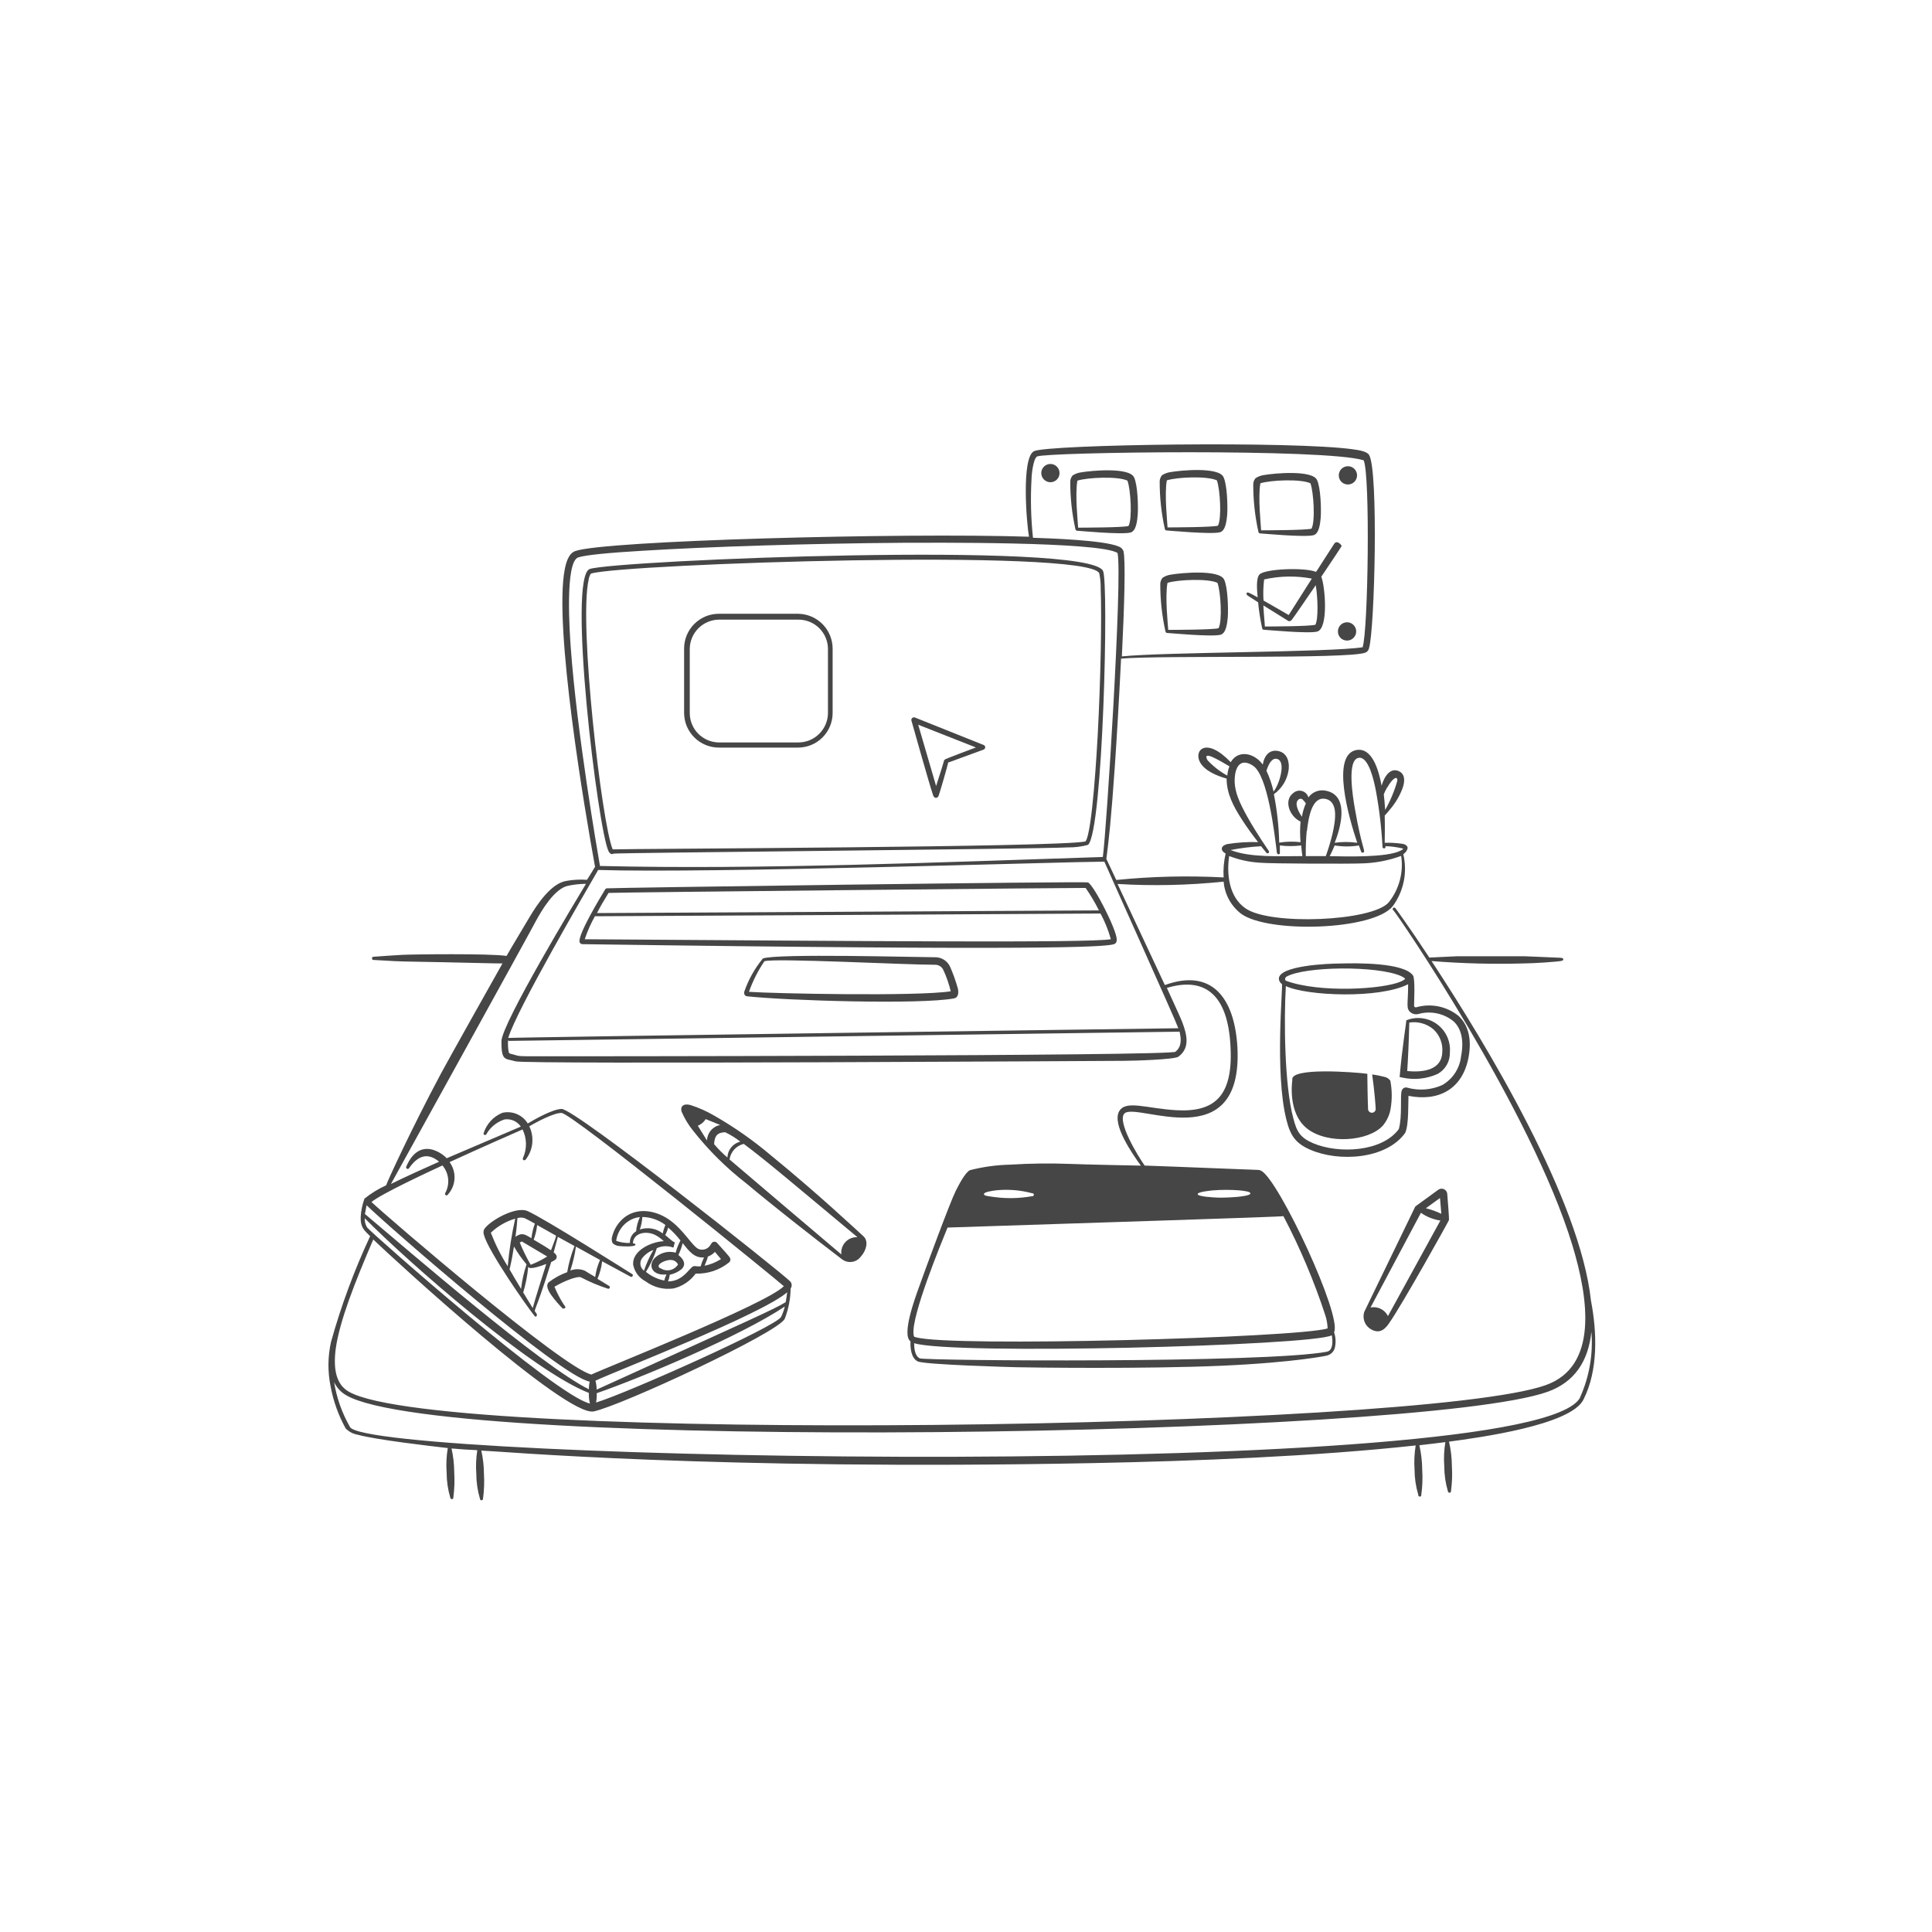 <svg width="100" height="100" viewBox="0 0 100 100" fill="none" xmlns="http://www.w3.org/2000/svg">
<path d="M32.041 64.494C32.172 64.515 32.89 64.55 32.89 64.425C32.89 64.353 32.759 64.356 32.759 64.356C32.776 63.805 33.476 63.667 33.976 63.956C34.114 64.036 34.242 64.132 34.356 64.243C33.648 64.281 32.71 64.763 32.772 65.464C32.808 65.646 32.885 65.818 32.996 65.967C33.108 66.116 33.252 66.237 33.417 66.323C33.624 66.477 33.86 66.589 34.11 66.652C34.361 66.715 34.621 66.727 34.876 66.688C35.331 66.572 35.731 66.301 36.008 65.922C36.633 65.942 37.245 65.738 37.732 65.346C37.753 65.33 37.77 65.31 37.782 65.287C37.795 65.263 37.803 65.238 37.805 65.212C37.805 65.091 37.805 65.098 37.115 64.332C37.095 64.311 37.071 64.294 37.044 64.283C37.016 64.273 36.987 64.269 36.958 64.273C36.929 64.276 36.901 64.286 36.877 64.303C36.852 64.319 36.832 64.341 36.818 64.367C36.806 64.382 36.796 64.398 36.787 64.415C36.733 64.518 36.644 64.599 36.536 64.644C36.429 64.689 36.309 64.696 36.197 64.663C35.852 64.563 35.408 63.649 34.597 63.104C33.89 62.628 32.941 62.487 32.272 63.053C31.984 63.3 31.78 63.63 31.686 63.998C31.649 64.111 31.656 64.234 31.707 64.343C31.797 64.43 31.916 64.484 32.041 64.494ZM33.338 65.774C33.243 65.707 33.178 65.606 33.154 65.492C33.131 65.378 33.151 65.26 33.211 65.16C33.363 64.949 33.576 64.788 33.821 64.698C33.623 65.033 33.462 65.388 33.338 65.757V65.774ZM36.587 65.229C36.67 64.981 36.587 65.067 36.725 65.005C36.83 64.953 36.924 64.883 37.005 64.798L37.318 65.171C37.059 65.335 36.771 65.452 36.47 65.515C36.504 65.426 36.56 65.288 36.587 65.212V65.229ZM35.339 64.35C35.666 64.76 35.939 65.126 36.439 65.084C36.367 65.233 36.31 65.388 36.266 65.546C36.015 65.564 35.98 65.505 35.88 65.546C35.684 65.622 35.359 66.329 34.573 66.326C34.622 66.217 34.653 66.1 34.666 65.981C34.889 65.936 35.097 65.838 35.273 65.695C35.349 65.629 35.398 65.539 35.411 65.439C35.411 65.319 35.37 65.164 35.114 64.96C35.209 64.759 35.285 64.548 35.339 64.332V64.35ZM34.18 65.653C33.876 65.491 34.394 65.205 34.728 65.215C34.805 65.216 34.88 65.238 34.945 65.28C35.01 65.321 35.061 65.38 35.094 65.45C35.048 65.524 34.987 65.588 34.915 65.638C34.843 65.688 34.762 65.722 34.677 65.74C34.591 65.757 34.503 65.757 34.418 65.739C34.332 65.722 34.251 65.686 34.18 65.636V65.653ZM34.587 63.542C34.821 63.742 35.034 63.965 35.221 64.208C35.112 64.407 35.029 64.619 34.973 64.839C34.828 64.798 34.676 64.786 34.527 64.806C34.377 64.826 34.233 64.876 34.104 64.953C33.473 65.298 33.621 66.053 34.497 65.967C34.446 66.066 34.407 66.172 34.383 66.281C34.033 66.211 33.706 66.056 33.431 65.829C33.676 65.449 33.866 65.037 33.997 64.605C34.131 64.543 34.276 64.509 34.423 64.504C34.571 64.5 34.718 64.524 34.856 64.577L34.928 64.305L34.852 64.27C34.69 64.16 34.618 64.074 34.431 63.925C34.501 63.799 34.553 63.665 34.587 63.525V63.542ZM33.248 62.991C33.68 62.998 34.098 63.144 34.442 63.404C34.38 63.545 34.334 63.692 34.304 63.843C34.139 63.713 33.944 63.626 33.736 63.591C33.529 63.555 33.316 63.572 33.117 63.639C33.19 63.43 33.234 63.212 33.248 62.991ZM32.459 63.26C32.65 63.111 32.88 63.02 33.121 62.998C33.014 63.229 32.947 63.478 32.924 63.732C32.821 63.794 32.737 63.882 32.681 63.988C32.624 64.094 32.598 64.213 32.603 64.332C32.362 64.346 32.12 64.309 31.893 64.225C31.944 63.842 32.145 63.495 32.452 63.26H32.459ZM27.305 62.684C26.685 62.415 25.305 63.211 25.053 63.639C25.017 63.733 25.017 63.838 25.053 63.932C25.27 64.757 27.299 67.668 27.675 68.12C27.74 68.202 27.83 68.088 27.771 67.992C27.592 67.695 27.613 68.292 28.53 65.322C28.615 65.289 28.694 65.242 28.765 65.184C28.797 65.149 28.814 65.103 28.814 65.055C28.814 65.007 28.797 64.961 28.765 64.926C28.733 64.887 28.697 64.852 28.658 64.822L28.875 64.019L29.737 64.494C29.563 64.93 29.436 65.384 29.358 65.847C29.01 65.972 28.684 66.151 28.392 66.378C28.189 66.602 28.509 67.016 28.709 67.264C28.909 67.513 29.078 67.681 29.116 67.719C29.154 67.757 29.275 67.719 29.265 67.657C29.243 67.607 29.214 67.561 29.178 67.519C28.991 67.228 28.831 66.921 28.699 66.602C28.967 66.442 29.25 66.308 29.544 66.202C29.651 66.164 29.982 66.06 30.072 66.116C30.514 66.349 30.976 66.544 31.451 66.698C31.471 66.708 31.493 66.709 31.513 66.702C31.533 66.695 31.549 66.68 31.558 66.66C31.567 66.641 31.569 66.619 31.561 66.599C31.554 66.579 31.54 66.563 31.52 66.554L30.924 66.191C31.051 65.903 31.132 65.597 31.165 65.284L32.638 66.081C32.728 66.133 32.797 65.991 32.731 65.953C32.666 65.915 28.195 63.073 27.305 62.684ZM26.781 63.049C26.902 63.013 27.03 63.013 27.15 63.049C27.23 63.084 27.423 63.187 27.685 63.332C27.596 63.576 27.536 63.83 27.506 64.087C27.274 63.956 27.137 63.856 26.954 63.887C26.854 63.91 26.761 63.955 26.681 64.019C26.716 63.749 26.747 63.542 26.781 63.049ZM25.402 63.808C25.759 63.467 26.193 63.216 26.667 63.077C26.483 63.89 26.354 64.716 26.281 65.546C25.933 64.996 25.64 64.412 25.405 63.805L25.402 63.808ZM26.968 66.709C26.778 66.395 26.571 66.047 26.374 65.705C26.491 65.212 26.529 64.984 26.602 64.519C26.791 64.846 27.009 65.155 27.254 65.443C27.115 65.854 27.02 66.278 26.971 66.709H26.968ZM27.571 67.702C27.447 67.506 27.288 67.24 27.081 66.898C27.212 66.466 27.299 66.021 27.34 65.571C27.416 65.753 28.092 65.491 28.275 65.422C28.14 65.847 27.671 67.323 27.575 67.702H27.571ZM27.468 65.464C27.254 65.094 27.065 64.71 26.902 64.315L27.009 64.257C27.057 64.284 28.237 64.981 28.323 65.036C28.054 65.207 27.769 65.35 27.471 65.464H27.468ZM28.502 64.705C28.244 64.532 27.892 64.322 27.623 64.167C27.715 63.923 27.775 63.667 27.802 63.408L28.782 63.96C28.765 64.091 28.647 64.36 28.523 64.705H28.502ZM30.786 66.085L30.255 65.764C30.018 65.671 29.756 65.671 29.52 65.764C29.654 65.361 29.75 64.946 29.81 64.525L31.058 65.215C30.931 65.497 30.846 65.795 30.806 66.102L30.786 66.085Z" fill="#464646"/>
<path d="M82.347 67.314C81.788 62.113 76.973 54.114 74.097 49.744C75.703 49.873 77.315 49.913 78.925 49.865C79.384 49.865 80.585 49.782 80.816 49.737C80.95 49.71 80.971 49.582 80.767 49.575C80.564 49.568 79.115 49.499 78.919 49.496H75.411C74.873 49.517 74.031 49.565 73.983 49.565C72.948 47.989 72.227 47.002 72.22 46.999C72.212 46.991 72.203 46.984 72.192 46.98C72.182 46.976 72.171 46.975 72.159 46.975C72.148 46.976 72.137 46.979 72.127 46.984C72.117 46.989 72.108 46.997 72.101 47.006C72.094 47.015 72.089 47.025 72.087 47.036C72.084 47.047 72.084 47.058 72.086 47.069C72.088 47.081 72.093 47.091 72.099 47.1C72.106 47.109 72.114 47.117 72.124 47.123C72.282 47.251 79.253 57.436 81.385 64.451C82.23 67.235 82.73 70.729 80.005 71.695C73.534 74.006 22.856 74.758 18.065 72.04C17.399 71.664 17.244 70.881 17.375 69.825C17.579 68.359 18.369 66.376 19.32 64.155C20.393 65.19 29.292 73.361 30.734 73.054C32.175 72.747 40.285 68.98 40.619 68.259C40.813 67.759 40.916 67.227 40.923 66.69C40.963 66.634 40.983 66.565 40.976 66.496C40.97 66.426 40.938 66.362 40.888 66.314C40.353 65.783 29.747 57.374 29.064 57.398C28.588 57.419 27.726 57.908 27.316 58.15C27.183 57.932 26.984 57.762 26.749 57.663C26.514 57.564 26.254 57.541 26.005 57.598C25.77 57.693 25.56 57.839 25.391 58.027C25.221 58.215 25.096 58.438 25.025 58.681C25.029 58.7 25.039 58.716 25.054 58.728C25.069 58.74 25.087 58.747 25.107 58.747C25.125 58.747 25.144 58.74 25.159 58.728C25.174 58.716 25.184 58.7 25.188 58.681C25.395 58.33 25.724 58.068 26.112 57.943C26.273 57.918 26.438 57.94 26.588 58.005C26.738 58.07 26.866 58.177 26.957 58.312L23.122 59.95C22.918 59.741 22.664 59.588 22.383 59.505C21.728 59.333 21.287 59.764 21.024 60.395C21.019 60.413 21.019 60.433 21.026 60.451C21.033 60.468 21.046 60.483 21.063 60.493C21.079 60.502 21.099 60.505 21.117 60.502C21.136 60.499 21.153 60.489 21.166 60.475C21.607 59.837 22.118 59.619 22.728 60.13C21.99 60.457 20.959 60.923 20.235 61.282C20.286 61.199 27.73 47.72 27.73 47.685C28.057 47.078 28.716 45.992 29.395 45.85C29.703 45.783 30.016 45.748 30.33 45.747C29.851 46.54 25.96 52.99 25.953 53.901C25.953 54.935 26.133 54.773 26.684 54.935C27.236 55.097 58.117 54.908 58.172 54.908C58.706 54.908 60.797 54.839 60.99 54.697C61.59 54.256 61.456 53.597 61.193 52.904C61.131 52.738 60.817 52.052 60.397 51.134C62.207 50.589 63.57 51.283 63.694 54.239C63.818 56.794 62.811 57.574 60.883 57.464C59.334 57.374 58.265 56.919 57.927 57.522C57.548 58.195 58.596 59.705 59.051 60.333C58.986 60.333 56.099 60.275 55.371 60.243C54.346 60.204 53.319 60.217 52.294 60.282C51.589 60.297 50.888 60.393 50.204 60.568C49.946 60.695 49.611 61.361 49.47 61.64C49.19 62.189 47.917 65.631 47.566 66.624C47.359 67.197 46.659 69.094 47.128 69.429C47.11 69.798 47.169 70.291 47.493 70.463C47.818 70.636 52.274 70.76 52.615 70.767C53.219 70.784 59.321 70.864 63.215 70.691C67.109 70.519 68.809 70.146 68.709 70.156C68.808 70.127 68.897 70.071 68.966 69.995C69.034 69.918 69.081 69.823 69.099 69.722C69.152 69.467 69.135 69.202 69.051 68.956C69.485 68.111 66.198 61.096 65.287 60.602C65.234 60.572 65.173 60.555 65.112 60.554C64.929 60.554 60.838 60.382 59.248 60.33C58.903 59.843 57.782 58.012 58.213 57.622C58.869 57.05 64.343 59.919 64.049 54.208C63.898 51.624 62.708 50.11 60.293 50.986C60.083 50.531 58.317 46.757 57.844 45.754C59.675 45.863 61.511 45.823 63.335 45.633C63.361 45.955 63.454 46.268 63.607 46.552C63.76 46.836 63.971 47.086 64.225 47.285C65.605 48.32 71.096 48.164 72.093 46.899C72.372 46.517 72.565 46.079 72.659 45.615C72.752 45.151 72.744 44.672 72.634 44.212C72.726 44.153 72.797 44.068 72.838 43.967C72.893 43.86 72.838 43.725 72.6 43.677C72.293 43.631 71.982 43.613 71.672 43.622C71.672 43.339 71.689 42.811 71.672 42.211C71.703 42.191 71.927 41.922 71.951 41.891C72.226 41.569 72.443 41.203 72.593 40.807C72.707 40.487 72.751 40.118 72.451 39.938C71.989 39.687 71.665 40.149 71.51 40.666C71.365 39.869 71.03 38.7 70.23 38.817C68.871 39.024 69.809 42.318 70.251 43.622C69.863 43.567 69.469 43.567 69.082 43.622C69.513 42.539 69.734 41.139 68.626 40.928C68.459 40.891 68.283 40.904 68.123 40.965C67.962 41.027 67.823 41.134 67.723 41.273C67.701 41.195 67.659 41.124 67.602 41.066C67.545 41.009 67.474 40.967 67.396 40.944C67.318 40.921 67.236 40.918 67.156 40.936C67.077 40.954 67.004 40.992 66.943 41.045C66.436 41.411 66.726 42.249 67.316 42.525C67.285 42.88 67.285 43.236 67.316 43.591C66.948 43.547 66.577 43.555 66.212 43.615C66.192 42.773 66.099 41.934 65.936 41.108C66.146 40.958 66.322 40.767 66.454 40.547C66.585 40.326 66.67 40.08 66.702 39.824C66.75 39.366 66.588 38.983 66.205 38.883C65.726 38.759 65.443 39.093 65.36 39.573C64.936 38.986 64.105 38.776 63.701 39.449C62.407 38.103 61.783 38.855 62.111 39.449C62.356 39.904 62.994 40.159 63.49 40.3C63.49 41.073 63.835 41.725 64.263 42.391C64.549 42.839 64.87 43.27 65.118 43.587C64.582 43.57 64.045 43.605 63.515 43.691C63.19 43.777 63.139 44.012 63.439 44.181C63.344 44.585 63.309 45.001 63.335 45.416C61.483 45.317 59.625 45.361 57.779 45.547C57.661 45.295 57.313 44.56 57.272 44.474C57.23 44.388 57.561 43.387 58.027 34.089C60.166 33.909 69.782 34.123 70.665 33.782C70.715 33.763 70.76 33.732 70.795 33.691C70.829 33.65 70.852 33.6 70.861 33.547C71.155 32.585 71.355 24.314 70.861 23.544C70.741 23.355 70.309 23.296 70.072 23.262C66.998 22.813 54.174 23.006 53.516 23.355C52.857 23.703 53.136 27.104 53.26 27.78C46.6 27.566 31.22 27.983 29.771 28.525C29.427 28.649 29.299 29.122 29.23 29.477C28.657 32.433 30.265 41.946 30.803 44.884C30.768 44.884 30.803 44.884 30.382 45.54C30.026 45.513 29.668 45.532 29.316 45.595C28.53 45.716 27.805 46.802 27.405 47.478C27.388 47.513 26.371 49.203 26.219 49.479C25.353 49.344 21.328 49.396 20.817 49.423C20.307 49.451 19.783 49.489 19.32 49.523C19.238 49.523 19.231 49.682 19.32 49.686C20.286 49.744 20.642 49.765 21.39 49.775C23.221 49.803 25.922 49.879 26.008 49.868C25.829 50.182 23.173 54.908 22.818 55.577C21.273 58.474 20.059 61.127 19.986 61.351C19.585 61.533 19.209 61.765 18.865 62.041C18.754 62.344 18.688 62.663 18.669 62.986C18.651 63.541 18.851 63.675 19.158 63.986C18.335 65.751 17.657 67.58 17.134 69.456C16.963 70.215 16.956 71.002 17.113 71.764C17.254 72.525 17.517 73.259 17.892 73.937C18.061 74.108 18.28 74.222 18.517 74.261C19.424 74.516 22.235 74.844 23.177 74.951C23.106 75.372 23.086 75.801 23.118 76.227C23.119 76.666 23.183 77.103 23.308 77.524C23.309 77.534 23.312 77.544 23.317 77.553C23.322 77.563 23.329 77.571 23.337 77.577C23.345 77.584 23.355 77.589 23.365 77.592C23.375 77.595 23.385 77.596 23.396 77.595C23.406 77.593 23.416 77.59 23.425 77.585C23.435 77.58 23.443 77.573 23.449 77.565C23.456 77.557 23.461 77.548 23.464 77.538C23.467 77.528 23.468 77.517 23.466 77.507C23.522 77.077 23.537 76.642 23.511 76.21C23.509 75.793 23.462 75.378 23.37 74.972C23.846 75.013 24.305 75.047 24.705 75.061C24.641 75.464 24.624 75.872 24.653 76.279C24.654 76.718 24.718 77.154 24.843 77.576C24.843 77.597 24.851 77.617 24.866 77.632C24.881 77.647 24.901 77.655 24.922 77.655C24.943 77.655 24.963 77.647 24.978 77.632C24.993 77.617 25.001 77.597 25.001 77.576C25.058 77.146 25.075 76.712 25.049 76.279C25.047 75.876 25.001 75.475 24.912 75.082C25.681 75.099 37.001 76.117 56.551 75.73C61.79 75.627 68.088 75.385 73.276 74.816C73.207 75.232 73.188 75.655 73.217 76.075C73.219 76.513 73.284 76.949 73.41 77.369C73.408 77.38 73.408 77.392 73.411 77.404C73.414 77.415 73.419 77.426 73.426 77.435C73.434 77.444 73.443 77.452 73.454 77.457C73.464 77.462 73.476 77.464 73.488 77.464C73.5 77.464 73.511 77.462 73.522 77.457C73.533 77.452 73.542 77.444 73.55 77.435C73.557 77.426 73.562 77.415 73.565 77.404C73.568 77.392 73.568 77.38 73.566 77.369C73.626 76.939 73.642 76.505 73.614 76.072C73.61 75.646 73.56 75.221 73.466 74.806C73.848 74.764 74.735 74.654 74.811 74.644C74.743 75.058 74.724 75.478 74.755 75.896C74.756 76.335 74.82 76.772 74.945 77.193C74.948 77.214 74.958 77.233 74.975 77.246C74.991 77.26 75.012 77.266 75.033 77.263C75.054 77.261 75.073 77.251 75.087 77.234C75.1 77.218 75.106 77.197 75.104 77.175C75.161 76.747 75.176 76.314 75.149 75.882C75.147 75.457 75.097 75.034 75 74.62C76.556 74.409 81.312 73.768 81.961 72.44C82.727 70.926 82.664 68.956 82.347 67.314ZM50.96 61.761C50.998 61.668 52.153 61.416 53.416 61.761C53.427 61.759 53.439 61.759 53.45 61.762C53.462 61.764 53.473 61.77 53.482 61.777C53.491 61.785 53.498 61.794 53.504 61.805C53.509 61.815 53.511 61.827 53.511 61.839C53.511 61.851 53.509 61.862 53.504 61.873C53.498 61.884 53.491 61.893 53.482 61.9C53.473 61.908 53.462 61.913 53.45 61.916C53.439 61.919 53.427 61.919 53.416 61.916C52.787 62.028 52.145 62.044 51.512 61.965C51.215 61.916 50.839 61.913 50.949 61.761H50.96ZM68.692 69.963C65.501 70.57 47.876 70.432 47.611 70.308C47.345 70.184 47.321 69.784 47.314 69.522C49.225 70.143 67.895 69.663 68.933 69.115C68.989 69.418 69.002 69.905 68.681 69.963H68.692ZM61.997 61.799C61.997 61.682 62.756 61.616 62.79 61.613C63.242 61.578 63.695 61.578 64.146 61.613C64.398 61.64 64.746 61.675 64.718 61.782C64.691 61.889 64.17 61.934 64.08 61.947C63.743 61.978 63.405 61.992 63.066 61.989C62.839 61.982 61.973 61.941 61.987 61.799H61.997ZM66.429 62.948C67.292 64.592 68.017 66.305 68.595 68.07C68.669 68.293 68.71 68.525 68.716 68.76C67.16 69.242 49.232 69.739 47.417 69.218C47.331 69.194 47.307 69.218 47.286 69.073C47.155 68.135 48.69 64.407 49.045 63.538C55.571 63.32 66.36 62.986 66.419 62.948H66.429ZM63.525 40.145C63.148 39.938 62.806 39.673 62.511 39.359C62.376 39.155 62.407 39.014 62.804 39.207C63.053 39.321 63.401 39.524 63.635 39.666C63.575 39.819 63.538 39.981 63.525 40.145ZM71.803 40.763C72.079 40.266 72.351 40.124 72.324 40.418C72.176 40.942 71.965 41.447 71.696 41.922C71.675 41.577 71.651 41.346 71.624 41.118C71.637 41.07 71.706 40.925 71.793 40.763H71.803ZM70.337 43.763C70.406 43.96 70.451 44.077 70.454 44.084C70.458 44.094 70.464 44.103 70.471 44.11C70.478 44.118 70.487 44.124 70.497 44.128C70.506 44.132 70.517 44.135 70.527 44.135C70.538 44.135 70.548 44.133 70.558 44.129C70.71 44.07 70.485 43.929 70.127 41.849C70.02 41.228 69.703 39.314 70.33 39.224C70.841 39.148 71.117 40.414 71.213 40.914C71.392 41.878 71.507 42.853 71.558 43.832C71.558 43.852 71.564 43.87 71.577 43.885C71.589 43.899 71.606 43.909 71.625 43.912C71.644 43.915 71.663 43.911 71.68 43.901C71.696 43.89 71.708 43.875 71.713 43.856C71.714 43.837 71.714 43.817 71.713 43.798C72.025 43.807 72.335 43.85 72.638 43.925C72.599 43.971 72.551 44.006 72.496 44.029C71.772 44.401 69.582 44.329 68.826 44.315C68.93 44.108 69.002 43.95 69.082 43.76C69.494 43.828 69.914 43.829 70.327 43.763H70.337ZM67.647 43.008C67.726 42.318 67.902 41.218 68.599 41.349C69.296 41.48 69.12 42.491 68.968 43.167C68.874 43.554 68.759 43.937 68.623 44.312H67.588C67.58 43.877 67.596 43.441 67.636 43.008H67.647ZM67.209 41.387C67.225 41.372 67.244 41.36 67.265 41.352C67.285 41.345 67.308 41.342 67.33 41.343C67.352 41.345 67.373 41.351 67.393 41.362C67.412 41.372 67.43 41.387 67.443 41.404C67.498 41.459 67.548 41.519 67.592 41.584C67.494 41.803 67.425 42.035 67.388 42.273C67.209 42.025 66.978 41.573 67.209 41.387ZM66.122 39.29C66.571 39.431 66.219 40.611 65.919 40.97C65.836 40.598 65.712 40.237 65.55 39.893C65.65 39.59 65.819 39.193 66.122 39.286V39.29ZM65.274 43.801C65.443 44.015 65.553 44.146 65.553 44.146C65.567 44.16 65.585 44.168 65.604 44.169C65.623 44.17 65.642 44.164 65.657 44.152C65.673 44.141 65.683 44.124 65.687 44.105C65.69 44.086 65.687 44.066 65.677 44.05C65.677 44.05 65.067 43.181 64.563 42.28C64.184 41.59 63.822 40.901 63.922 40.138C64.001 39.538 64.318 39.283 64.853 39.631C65.626 40.128 65.977 43.191 66.088 44.115C66.089 44.139 66.097 44.163 66.112 44.182C66.127 44.201 66.147 44.215 66.171 44.222C66.264 44.222 66.25 44.122 66.246 44.074C66.243 44.026 66.246 43.784 66.246 43.76C66.613 43.806 66.984 43.806 67.35 43.76C67.371 44.012 67.395 44.208 67.412 44.312C66.188 44.312 64.708 44.395 63.694 43.998C64.215 43.895 64.743 43.829 65.274 43.801ZM63.622 44.308C64.126 44.504 64.658 44.62 65.198 44.653C65.808 44.709 69.965 44.715 70.437 44.691C71.15 44.679 71.855 44.548 72.524 44.301C72.588 44.725 72.564 45.157 72.453 45.571C72.342 45.985 72.147 46.371 71.879 46.706C71.041 47.688 65.739 47.913 64.467 47.016C63.629 46.44 63.477 45.288 63.622 44.305V44.308ZM60.842 54.435C60.914 54.666 28.026 54.677 27.992 54.673C26.612 54.673 26.957 54.673 26.495 54.559C26.371 54.532 26.346 54.532 26.322 54.411C26.293 54.222 26.285 54.03 26.298 53.838C26.305 53.853 26.317 53.864 26.331 53.871C26.346 53.878 26.362 53.88 26.378 53.876C26.378 53.876 60.831 53.407 61.055 53.4C61.148 53.804 61.162 54.18 60.842 54.435ZM70.544 33.502C70.544 33.502 70.565 33.468 70.572 33.478C70.579 33.488 70.544 33.499 70.527 33.502H70.544ZM53.391 24.803C53.391 24.579 53.481 23.731 53.681 23.627C54.136 23.399 68.606 23.206 70.582 23.824C70.927 24.548 70.817 32.685 70.527 33.502C68.83 33.768 60.29 33.747 58.068 33.975C58.203 31.26 58.262 28.973 58.151 28.528C58.13 28.47 58.096 28.418 58.051 28.376C58.006 28.333 57.952 28.302 57.892 28.284C57.137 27.956 54.295 27.863 53.467 27.835C53.36 26.828 53.334 25.814 53.391 24.803ZM29.54 33.488C29.489 32.764 29.233 29.108 29.923 28.853C30.268 28.732 31.482 28.611 33.245 28.508C36.621 28.297 41.944 28.128 46.786 28.094C47.862 28.094 56.954 28.015 57.844 28.625C58.106 29.818 57.268 43.077 57.082 44.357C48.932 44.622 39.274 45.022 31.055 44.822C30.917 44.032 29.861 37.938 29.54 33.488ZM30.948 45.053C30.948 45.045 30.948 45.037 30.948 45.029C36.76 45.209 54.947 44.612 57.161 44.598C57.406 45.167 60.845 52.797 60.99 53.221C60.952 53.221 26.35 53.69 26.305 53.725C26.74 52.269 30.334 46.116 30.948 45.053ZM40.429 68.163C40.174 68.659 32.441 72.115 30.851 72.595C30.882 72.436 30.893 72.274 30.886 72.112C33.234 71.298 38.332 69.149 40.619 67.628C40.575 67.814 40.512 67.994 40.429 68.166V68.163ZM40.667 67.4C39.977 67.808 39.319 68.09 30.882 71.926C30.882 71.77 30.861 71.614 30.82 71.464C31.924 70.946 39.408 68.046 40.743 66.89C40.726 67.038 40.702 67.218 40.667 67.404V67.4ZM22.901 60.323C23.067 60.518 23.169 60.759 23.195 61.014C23.221 61.269 23.169 61.526 23.046 61.751C22.99 61.837 23.122 61.927 23.177 61.837C23.385 61.61 23.508 61.318 23.525 61.01C23.542 60.703 23.452 60.399 23.27 60.15C24.946 59.381 26.595 58.657 27.047 58.46C27.16 58.69 27.22 58.942 27.224 59.198C27.227 59.454 27.174 59.707 27.067 59.94C27.026 60.05 27.15 60.092 27.209 60.019C27.398 59.778 27.517 59.489 27.549 59.184C27.582 58.879 27.529 58.571 27.395 58.295C27.767 58.084 28.637 57.605 29.061 57.605C29.592 57.605 40.371 66.373 40.571 66.573C39.671 67.501 31.313 70.808 30.61 71.146C29.127 70.801 20.076 63.017 19.227 62.216C19.755 61.778 22.308 60.599 22.901 60.323ZM18.965 62.375C20.041 63.427 29.02 71.264 30.523 71.512C30.493 71.642 30.479 71.775 30.482 71.909C28.068 70.729 21.169 64.755 18.886 62.834C18.896 62.834 18.948 62.496 18.976 62.375H18.965ZM19.017 63.558C18.92 63.41 18.871 63.235 18.879 63.058C21.135 65.335 27.502 70.933 30.479 72.098C30.472 72.283 30.491 72.467 30.534 72.647C28.764 72.25 19.252 63.841 19.027 63.558H19.017ZM81.792 72.326C79.564 76.748 19.1 75.592 18.12 73.868C17.705 73.146 17.424 72.355 17.292 71.533C17.425 71.824 17.648 72.066 17.927 72.222C23.004 75.178 73.517 74.406 80.112 72.036C81.509 71.533 82.213 70.446 82.371 68.932C82.465 70.095 82.263 71.262 81.785 72.326H81.792Z" fill="#464646"/>
<path d="M30.143 48.87C54.532 49.215 56.86 49.005 57.543 48.898C57.705 48.874 57.809 48.819 57.802 48.629C57.802 48.129 56.629 45.835 56.318 45.676C56.181 45.604 31.484 45.952 31.398 45.98C31.382 45.984 31.367 45.991 31.354 46.001C31.341 46.011 31.33 46.024 31.322 46.039C31.088 46.422 29.943 48.312 29.994 48.739C30 48.775 30.018 48.808 30.045 48.832C30.072 48.855 30.107 48.869 30.143 48.87ZM31.498 46.218C31.747 46.187 56.042 45.946 56.191 45.959C56.448 46.33 56.679 46.718 56.881 47.122C56.315 47.122 31.033 47.256 30.901 47.26C31.053 46.956 31.253 46.611 31.498 46.218ZM30.808 47.425C30.943 47.425 56.525 47.294 56.963 47.284C57.19 47.706 57.37 48.153 57.498 48.615C56.27 48.812 45.081 48.715 30.267 48.615C30.405 48.197 30.584 47.794 30.802 47.411L30.808 47.425ZM49.179 50.043C49.11 49.891 48.997 49.762 48.856 49.674C48.714 49.586 48.549 49.541 48.382 49.547C47.506 49.547 40.149 49.343 39.486 49.612C39.064 50.124 38.737 50.709 38.521 51.337C38.5 51.488 38.576 51.557 38.669 51.568C40.739 51.792 47.599 52.006 49.379 51.678C49.599 51.637 49.627 51.402 49.582 51.178C49.475 50.79 49.34 50.411 49.179 50.043ZM38.766 51.337C38.964 50.777 39.233 50.245 39.566 49.753C40.09 49.581 46.909 49.94 48.392 49.936C48.48 49.933 48.568 49.956 48.644 50.001C48.72 50.046 48.781 50.112 48.82 50.191C48.988 50.55 49.118 50.924 49.21 51.309C47.461 51.581 40.035 51.426 38.766 51.337ZM73.133 50.485C72.647 49.816 70.208 49.847 69.391 49.871C68.701 49.871 66.193 49.984 66.193 50.661C66.196 50.715 66.212 50.769 66.24 50.816C66.267 50.863 66.306 50.904 66.352 50.933C66.418 50.985 65.966 55.531 66.587 57.969C66.79 58.776 67.052 59.177 67.821 59.511C69.298 60.153 71.747 60.011 72.73 58.642C72.926 58.242 72.885 57.076 72.902 56.721C74.43 57.024 75.682 56.403 76.006 54.758C76.21 53.699 75.948 53.006 75.496 52.585C75.194 52.339 74.837 52.17 74.456 52.092C74.074 52.014 73.68 52.029 73.306 52.137C73.293 52.141 73.279 52.142 73.265 52.14C73.251 52.138 73.238 52.133 73.227 52.125C73.216 52.117 73.207 52.106 73.201 52.094C73.195 52.081 73.192 52.068 73.192 52.054C73.192 51.871 73.257 50.633 73.133 50.485ZM66.58 50.557C67.511 50.012 71.305 49.971 72.529 50.526C72.571 50.547 72.726 50.626 72.726 50.661C72.726 50.695 72.567 50.778 72.529 50.795C71.605 51.212 68.304 51.402 66.569 50.767C66.449 50.702 66.569 50.571 66.569 50.557H66.58ZM73.402 52.489C73.716 52.398 74.046 52.385 74.366 52.451C74.686 52.516 74.984 52.658 75.237 52.865C75.61 53.209 75.796 53.803 75.623 54.682C75.589 54.988 75.483 55.281 75.314 55.538C75.145 55.796 74.918 56.009 74.651 56.162C74.085 56.417 73.448 56.465 72.85 56.3C72.821 56.289 72.79 56.285 72.758 56.287C72.727 56.289 72.697 56.297 72.669 56.311C72.641 56.325 72.617 56.345 72.597 56.37C72.577 56.394 72.562 56.422 72.554 56.452C72.46 56.714 72.592 57.773 72.402 58.442C71.529 59.625 69.298 59.732 67.977 59.177C67.308 58.89 67.121 58.594 66.942 57.88C66.48 56.186 66.452 52.737 66.556 51.04C67.642 51.554 71.405 51.702 72.885 50.943C72.885 52.013 72.754 52.192 73.023 52.409C73.075 52.449 73.135 52.476 73.198 52.49C73.262 52.503 73.328 52.503 73.392 52.489H73.402ZM39.897 59.797C38.991 59.029 38.017 58.346 36.986 57.755C36.589 57.521 36.166 57.333 35.727 57.193C35.358 57.097 35.203 57.286 35.279 57.538C35.434 57.9 35.639 58.238 35.889 58.542C36.683 59.547 37.595 60.451 38.607 61.236C40.145 62.522 42.139 64.081 43.594 65.189C43.669 65.243 43.753 65.281 43.842 65.303C43.932 65.324 44.024 65.327 44.115 65.312C44.206 65.297 44.292 65.264 44.37 65.215C44.447 65.166 44.514 65.102 44.567 65.026C44.822 64.747 44.981 64.257 44.695 63.992C44.364 63.695 42.339 61.788 39.897 59.797ZM36.593 59.032L36.12 58.269C36.288 58.2 36.431 58.079 36.527 57.925L37.276 58.228C37.088 58.265 36.918 58.365 36.794 58.511C36.67 58.657 36.599 58.84 36.593 59.032ZM37.651 59.911C37.402 59.702 37.172 59.471 36.962 59.221C36.986 58.804 37.117 58.618 37.534 58.604C37.812 58.737 38.075 58.9 38.317 59.09C38.132 59.136 37.966 59.24 37.846 59.389C37.726 59.537 37.657 59.72 37.651 59.911ZM43.55 64.93C43.167 64.609 38.076 60.291 37.762 60.015C37.788 59.822 37.873 59.641 38.004 59.497C38.135 59.353 38.307 59.252 38.497 59.208C39.687 60.091 41.397 61.553 44.381 64.036C44.265 64.031 44.149 64.05 44.041 64.094C43.933 64.138 43.836 64.204 43.757 64.289C43.678 64.374 43.618 64.476 43.582 64.587C43.547 64.697 43.535 64.814 43.55 64.93ZM70.881 68.751C71.312 69.045 71.612 68.91 71.891 68.503C72.581 67.523 74.996 63.188 74.996 63.153C74.996 63.119 75.023 63.184 74.909 61.791C74.904 61.739 74.886 61.688 74.855 61.646C74.824 61.603 74.782 61.57 74.734 61.549C74.685 61.528 74.632 61.521 74.58 61.528C74.528 61.534 74.478 61.555 74.437 61.587L73.257 62.446C73.257 62.446 70.639 67.858 70.612 67.906C70.564 68.058 70.565 68.22 70.613 68.371C70.661 68.523 70.755 68.655 70.881 68.751ZM74.534 62.008C74.554 62.26 74.582 62.595 74.603 62.826C74.346 62.703 74.078 62.607 73.802 62.539L74.534 62.008ZM73.547 62.774C73.846 62.986 74.191 63.123 74.554 63.174C74.502 63.264 71.867 68.072 71.84 68.12C71.76 67.957 71.628 67.825 71.465 67.745C71.302 67.664 71.118 67.64 70.939 67.675C71.209 67.175 73.45 62.947 73.547 62.774Z" fill="#464646"/>
<path d="M37.216 38.695H41.314C41.788 38.693 42.242 38.503 42.576 38.167C42.911 37.83 43.098 37.375 43.097 36.901V33.576C43.097 33.101 42.91 32.645 42.576 32.306C42.242 31.968 41.789 31.775 41.314 31.769H37.216C36.978 31.768 36.743 31.814 36.523 31.904C36.304 31.995 36.104 32.128 35.936 32.296C35.768 32.464 35.635 32.664 35.544 32.883C35.454 33.103 35.408 33.339 35.409 33.576V36.901C35.41 37.138 35.457 37.371 35.548 37.59C35.64 37.808 35.773 38.006 35.941 38.172C36.109 38.339 36.308 38.471 36.526 38.56C36.745 38.65 36.98 38.696 37.216 38.695ZM35.702 33.576C35.708 33.177 35.87 32.797 36.153 32.516C36.436 32.235 36.817 32.076 37.216 32.072H41.314C41.515 32.07 41.715 32.108 41.902 32.183C42.088 32.258 42.258 32.37 42.402 32.511C42.545 32.653 42.659 32.821 42.737 33.007C42.815 33.193 42.855 33.392 42.855 33.593V36.901C42.855 37.103 42.814 37.302 42.736 37.488C42.658 37.674 42.544 37.843 42.401 37.984C42.258 38.126 42.088 38.239 41.902 38.315C41.715 38.391 41.515 38.43 41.314 38.429H37.216C37.016 38.428 36.819 38.388 36.635 38.311C36.45 38.233 36.283 38.12 36.142 37.979C36.002 37.837 35.891 37.669 35.815 37.484C35.739 37.299 35.701 37.101 35.702 36.901V33.576ZM48.295 41.157C48.364 41.361 48.536 41.316 48.584 41.188C48.65 41.006 49.033 39.691 49.081 39.464C49.347 39.381 48.598 39.64 50.913 38.798C50.937 38.789 50.957 38.773 50.972 38.751C50.986 38.73 50.994 38.705 50.994 38.679C50.994 38.653 50.986 38.628 50.972 38.607C50.957 38.586 50.937 38.569 50.913 38.56L47.367 37.142C47.345 37.132 47.321 37.128 47.297 37.13C47.273 37.132 47.25 37.14 47.23 37.153C47.21 37.167 47.194 37.185 47.184 37.207C47.173 37.229 47.169 37.253 47.17 37.277C47.17 37.277 48.105 40.609 48.295 41.157ZM47.526 37.512L50.513 38.688C50.112 38.836 49.437 39.091 49.112 39.222C48.967 39.278 48.909 39.302 48.874 39.346C48.84 39.391 48.961 39.122 48.453 40.685L47.526 37.512ZM55.666 27.399C55.67 27.419 55.681 27.438 55.697 27.451C55.714 27.464 55.734 27.471 55.755 27.471C55.828 27.471 58.059 27.685 58.515 27.564C58.808 27.485 58.86 26.968 58.887 26.664C58.922 26.205 58.887 25.081 58.694 24.698C58.432 24.18 56.497 24.353 55.935 24.453C55.785 24.474 55.643 24.528 55.517 24.612C55.444 24.697 55.402 24.803 55.397 24.915C55.393 25.75 55.483 26.584 55.666 27.399ZM55.766 24.877C56.311 24.708 57.863 24.643 58.356 24.877C58.525 25.326 58.615 26.867 58.411 27.226C58.09 27.309 56.131 27.309 55.804 27.312C55.793 27.043 55.635 25.591 55.766 24.877ZM60.294 27.385C60.299 27.405 60.31 27.423 60.327 27.437C60.343 27.45 60.363 27.457 60.384 27.457C60.457 27.457 62.688 27.671 63.144 27.55C63.437 27.471 63.488 26.954 63.519 26.65C63.55 26.191 63.519 25.067 63.323 24.684C63.061 24.163 61.126 24.339 60.563 24.439C60.415 24.462 60.272 24.516 60.146 24.598C60.075 24.684 60.032 24.79 60.025 24.901C60.022 25.737 60.112 26.57 60.294 27.385ZM60.395 24.863C60.939 24.691 62.492 24.629 62.985 24.863C63.154 25.312 63.243 26.854 63.04 27.209C62.719 27.295 60.76 27.295 60.432 27.299C60.422 27.029 60.263 25.577 60.395 24.863ZM65.137 27.537C65.141 27.557 65.152 27.576 65.169 27.589C65.185 27.602 65.206 27.609 65.227 27.609C65.299 27.609 67.531 27.823 67.986 27.702C68.279 27.623 68.331 27.105 68.359 26.802C68.393 26.343 68.359 25.219 68.165 24.836C67.903 24.319 65.968 24.491 65.406 24.591C65.257 24.613 65.115 24.667 64.989 24.75C64.916 24.834 64.873 24.941 64.868 25.053C64.865 25.888 64.955 26.721 65.137 27.537ZM65.237 25.015C65.782 24.846 67.334 24.781 67.827 25.015C67.996 25.464 68.086 27.005 67.883 27.364C67.562 27.447 65.603 27.447 65.275 27.45C65.265 27.181 65.106 25.729 65.237 25.015ZM60.325 32.69C60.35 32.759 60.405 32.766 60.415 32.762C60.491 32.762 62.719 32.976 63.175 32.855C63.468 32.776 63.519 32.258 63.55 31.955C63.581 31.496 63.55 30.372 63.357 29.992C63.092 29.471 61.157 29.648 60.598 29.744C60.448 29.765 60.304 29.82 60.177 29.903C60.105 29.989 60.063 30.097 60.056 30.21C60.053 31.044 60.144 31.876 60.325 32.69ZM60.429 30.168C60.974 29.999 62.523 29.934 63.016 30.168C63.185 30.617 63.275 32.158 63.071 32.517C62.75 32.6 60.795 32.6 60.467 32.603C60.453 32.334 60.294 30.882 60.429 30.168ZM68.39 29.851C68.942 29.037 69.424 28.302 69.442 28.268C69.459 28.233 69.207 27.923 69.059 28.144C68.003 29.768 68.148 29.613 68.072 29.585C67.465 29.365 65.506 29.441 65.199 29.727C64.992 29.92 65.072 30.62 65.096 30.92C64.875 30.796 64.706 30.706 64.644 30.682C64.485 30.62 64.496 30.775 64.582 30.831L65.12 31.175C65.163 31.629 65.234 32.079 65.33 32.524C65.334 32.545 65.345 32.564 65.361 32.578C65.378 32.591 65.399 32.598 65.42 32.596C65.492 32.596 67.724 32.81 68.179 32.69C68.772 32.524 68.59 30.348 68.39 29.851ZM65.43 29.992C66.242 29.808 67.082 29.793 67.9 29.948L66.703 31.834C66.582 31.765 65.937 31.386 65.399 31.082C65.376 30.722 65.387 30.361 65.43 30.003V29.992ZM68.076 32.338C67.751 32.424 65.796 32.424 65.468 32.428C65.468 32.289 65.416 31.838 65.392 31.337L66.703 32.152C66.736 32.155 66.77 32.149 66.799 32.135C66.829 32.12 66.855 32.097 66.872 32.069C66.982 31.927 67.538 31.12 68.103 30.289C68.21 30.91 68.245 32.041 68.083 32.338H68.076ZM54.362 24.96C54.456 24.961 54.547 24.935 54.626 24.884C54.704 24.833 54.766 24.76 54.803 24.674C54.84 24.588 54.85 24.493 54.833 24.401C54.816 24.309 54.772 24.224 54.706 24.157C54.641 24.09 54.557 24.044 54.466 24.025C54.374 24.006 54.279 24.014 54.192 24.049C54.105 24.084 54.031 24.144 53.978 24.222C53.925 24.299 53.897 24.39 53.896 24.484C53.896 24.608 53.945 24.728 54.032 24.817C54.119 24.906 54.237 24.957 54.362 24.96Z" fill="#464646"/>
<path d="M71.962 55.933C71.924 55.881 71.877 55.837 71.823 55.803C71.768 55.769 71.708 55.746 71.644 55.736C71.44 55.682 71.233 55.64 71.023 55.612C71.141 56.433 71.21 57.337 71.206 57.416C71.201 57.469 71.175 57.517 71.135 57.55C71.094 57.584 71.041 57.6 70.989 57.595C70.936 57.589 70.888 57.563 70.854 57.522C70.821 57.48 70.805 57.428 70.81 57.375C70.81 57.316 70.789 57.078 70.772 55.578C70.082 55.491 66.76 55.233 66.891 55.895C66.891 55.929 66.619 57.62 67.674 58.43C68.73 59.241 70.841 59.082 71.579 58.258C71.788 58.007 71.926 57.704 71.979 57.382C72.06 56.902 72.055 56.411 71.962 55.933ZM72.789 52.811C72.789 52.967 72.582 54.153 72.445 55.747L72.61 55.781C73.217 55.91 73.849 55.841 74.414 55.585C74.611 55.475 74.774 55.314 74.885 55.118C74.997 54.922 75.052 54.699 75.045 54.474C75.069 54.194 75.02 53.913 74.904 53.657C74.788 53.401 74.608 53.179 74.382 53.013C74.156 52.846 73.891 52.74 73.612 52.705C73.333 52.669 73.05 52.706 72.789 52.811ZM72.945 52.929C73.165 52.894 73.39 52.907 73.605 52.966C73.819 53.026 74.019 53.13 74.19 53.274C74.354 53.424 74.481 53.61 74.561 53.818C74.641 54.026 74.672 54.249 74.652 54.471C74.621 55.357 73.71 55.526 72.838 55.436C72.879 54.809 72.914 54.088 72.945 52.929ZM69.251 32.682C69.25 32.743 69.261 32.804 69.284 32.862C69.306 32.919 69.34 32.971 69.383 33.015C69.426 33.059 69.477 33.093 69.534 33.117C69.591 33.142 69.651 33.154 69.713 33.155C69.807 33.157 69.899 33.131 69.978 33.08C70.057 33.029 70.119 32.956 70.157 32.87C70.194 32.784 70.205 32.689 70.188 32.596C70.171 32.504 70.126 32.419 70.061 32.352C69.995 32.285 69.911 32.239 69.819 32.219C69.727 32.2 69.632 32.209 69.545 32.245C69.458 32.28 69.383 32.341 69.331 32.419C69.279 32.496 69.251 32.588 69.251 32.682ZM31.499 44.061C31.579 44.216 31.682 44.233 31.748 44.185C31.813 44.137 53.657 43.947 55.281 43.861C55.631 43.866 55.979 43.822 56.316 43.73C57.092 43.04 57.396 30.143 57.092 29.547C56.316 27.998 32.027 28.995 30.534 29.447C29.344 29.805 30.951 42.961 31.499 44.061ZM30.468 30.006C30.468 29.943 30.544 29.702 30.603 29.685C32.255 29.188 56.244 28.371 56.896 29.668C56.951 29.927 56.977 30.192 56.971 30.457C57.03 31.961 56.971 35.183 56.816 38.07C56.785 38.622 56.54 43.143 56.182 43.554C54.75 43.857 32.693 43.926 31.713 43.964C31.154 42.667 29.947 32.282 30.468 30.006ZM69.758 25.077C69.851 25.079 69.944 25.053 70.022 25.002C70.102 24.952 70.164 24.879 70.201 24.793C70.239 24.707 70.25 24.612 70.233 24.52C70.216 24.427 70.172 24.342 70.107 24.275C70.042 24.208 69.958 24.162 69.866 24.142C69.774 24.122 69.679 24.131 69.592 24.166C69.505 24.201 69.43 24.261 69.377 24.338C69.325 24.416 69.296 24.507 69.295 24.601C69.294 24.662 69.305 24.724 69.328 24.781C69.35 24.839 69.384 24.891 69.427 24.935C69.47 24.98 69.521 25.015 69.578 25.039C69.635 25.064 69.696 25.076 69.758 25.077Z" fill="#464646"/>
</svg>
